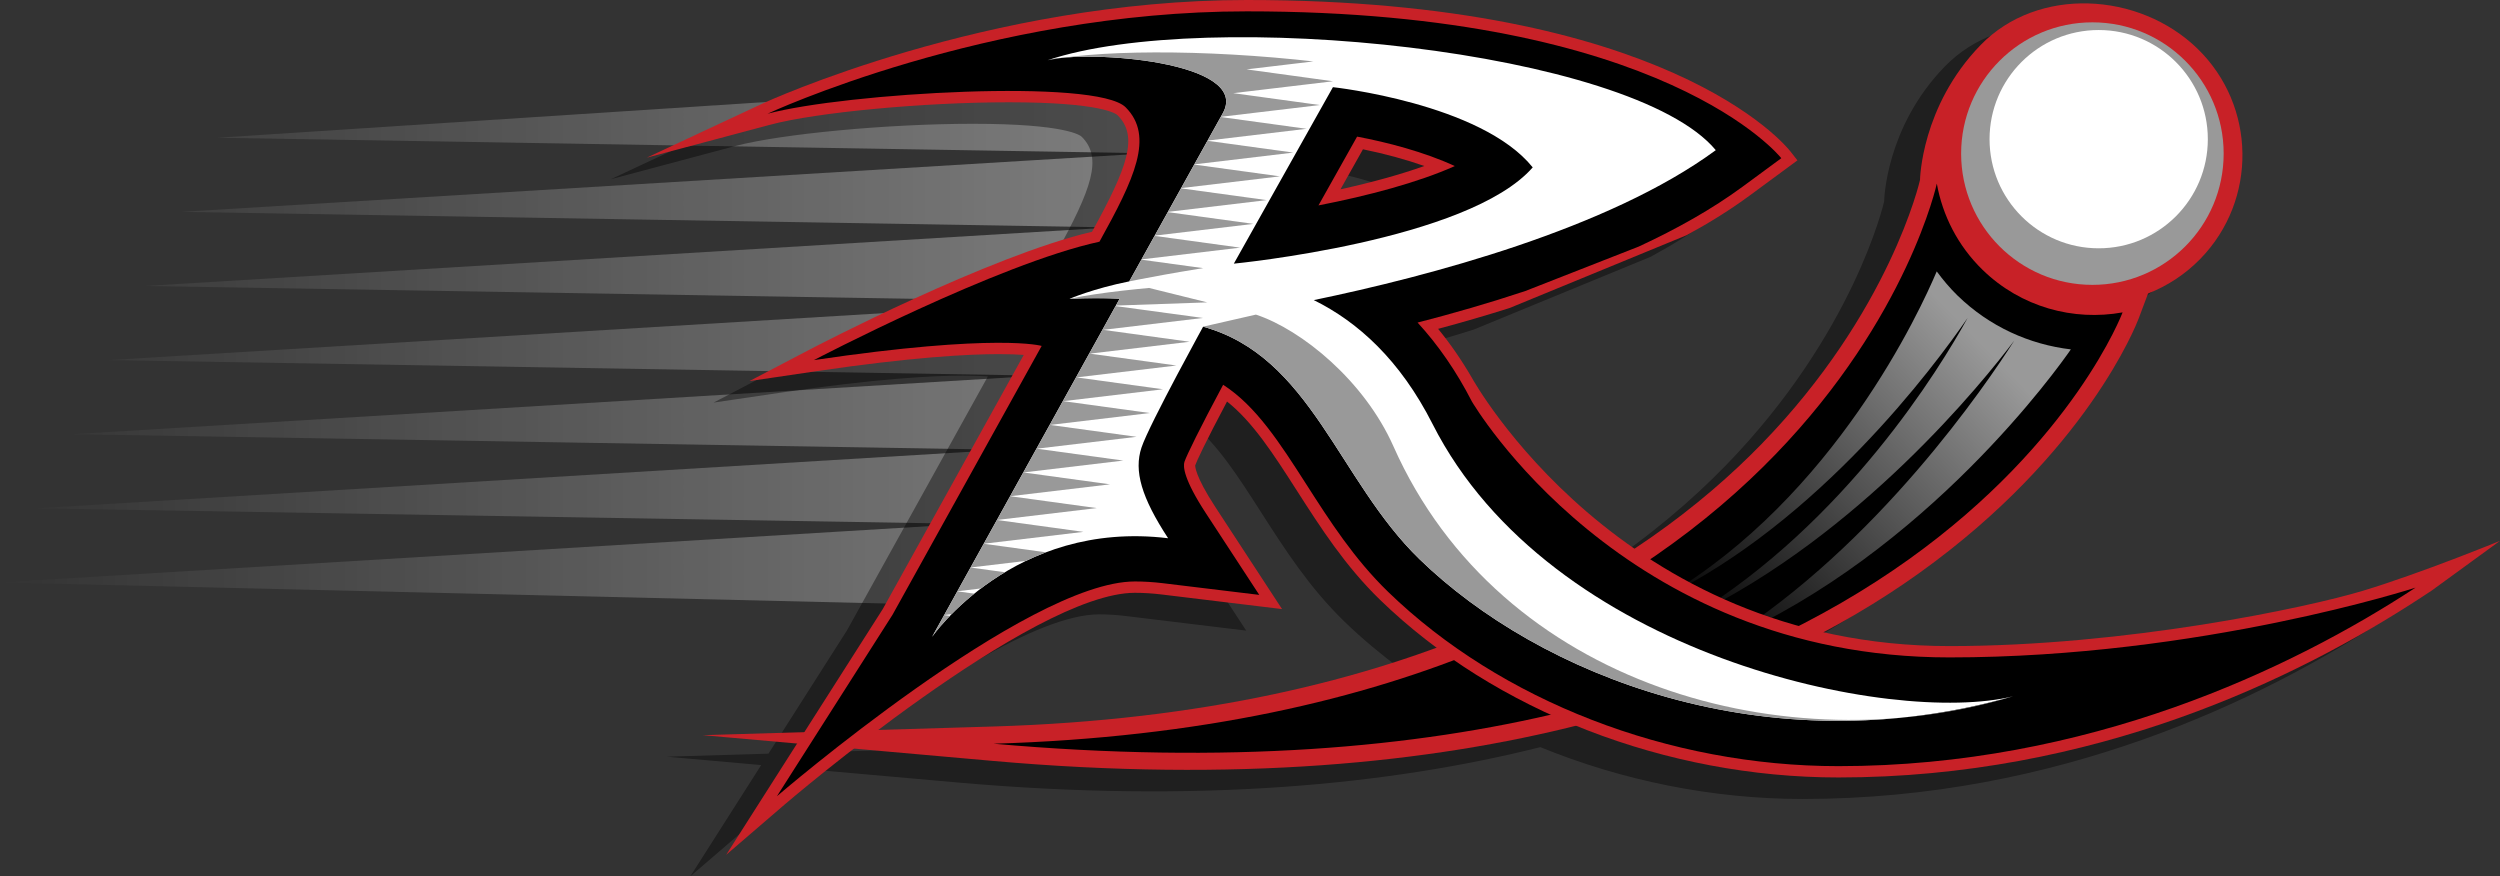 <?xml version="1.0" encoding="utf-8"?>
<!-- Generator: Adobe Illustrator 16.0.0, SVG Export Plug-In . SVG Version: 6.00 Build 0)  -->
<!DOCTYPE svg PUBLIC "-//W3C//DTD SVG 1.1//EN" "http://www.w3.org/Graphics/SVG/1.1/DTD/svg11.dtd">
<svg version="1.1" xmlns="http://www.w3.org/2000/svg" xmlns:xlink="http://www.w3.org/1999/xlink" x="0px" y="0px"
	 width="348.459px" height="122.146px" viewBox="-85.148 0 348.459 122.146" enable-background="new -85.148 0 348.459 122.146"
	 xml:space="preserve">
<rect x="-85.148" y="0" width="348.459" height="122.146" fill="#333333" stroke="none"/>
<g id="Layer_2">
	<linearGradient id="SVGID_1_" gradientUnits="userSpaceOnUse" x1="-85.148" y1="47.192" x2="86.834" y2="47.192">
		<stop  offset="0" style="stop-color:#FFFFFF;stop-opacity:0"/>
		<stop  offset="0.021" style="stop-color:#FFFFFF;stop-opacity:0.021"/>
		<stop  offset="1" style="stop-color:#FFFFFF"/>
	</linearGradient>
	<polygon opacity="0.4" fill="url(#SVGID_1_)" points="61.582,61.624 61.582,61.624 66.631,51.292 66.631,51.292 70.641,43.089 
		70.642,43.089 75.692,32.759 76.731,30.632 80.74,22.429 81.78,20.302 86.834,9.971 -54.851,19.2 74.866,21.365 -59.896,29.531 
		69.8,31.697 -64.95,39.861 64.753,42.027 -70,50.191 59.709,52.357 -75.049,60.521 54.662,62.687 -80.103,70.853 49.598,73.017 
		-85.148,81.183 50.44,84.411 55.493,74.081 55.494,74.081 	"/>
</g>
<g id="Layer_1">
	<g id="Layer_1_1_">
		<path opacity="0.4" enable-background="new    " d="M239.23,85.337c-7.807,2.362-33.067,7.718-57.655,7.718
			c-6.328,0-12.157-0.727-17.534-1.946c5.057-2.697,9.478-5.481,13.297-8.215c23.362-16.709,30.331-34.749,30.615-35.509
			l1.306-3.478c2.679-1.042,5.178-2.658,7.308-4.85c7.953-8.182,7.769-21.309-0.412-29.263c-8.182-7.955-22.273-8.708-30.228-0.525
			c-8.313,8.549-8.455,18.812-8.455,18.812c-0.039,0.182-4.202,18.417-22.084,36.805c-4.616,4.746-10.442,9.775-17.715,14.598
			c-15.447-10.697-22.665-23.822-22.665-23.822c-1.43-2.466-3.005-4.746-4.709-6.821c3.454-0.926,6.793-1.9,9.978-2.91
			l24.666-10.146c3.246-1.767,6.171-3.604,8.74-5.494l6.702-4.935l-1.006-1.28C158.703,23.212,142.158,3,83.635,3
			C47.439,3,16.47,17.279,16.162,17.423L0,24.978l17.236-4.6c6.455-1.722,21.359-3.123,33.226-3.123
			c12.983,0,14.983,1.625,15.168,1.811c2.944,2.944,1.388,7.24-3.565,16.238C47.788,38.638,23.61,51.25,22.571,51.792l-8.255,4.322
			l9.218-1.362c13.382-1.979,21.281-2.396,25.551-2.396c1.485,0,2.62,0.052,3.461,0.113c-9.832,17.728-19.13,34.48-19.65,35.42
			l-10.932,17.159l-14.16,0.423l13.147,1.167l-9.879,15.508l8.101-6.968c0.115-0.099,4.021-3.44,9.694-7.838l19.256,1.709
			c33.681,2.989,60.414,0.355,81.427-4.91c11.402,4.657,23.951,7.225,36.549,7.225c35.502,0,63.813-13.672,81.313-25.142
			l1.351-0.886l9.55-6.952C258.312,78.385,247.351,82.878,239.23,85.337z M99.826,23.81c3.037,0.618,5.986,1.423,8.557,2.328
			c-3.3,1.175-7.286,2.284-11.688,3.249L99.826,23.81z M48.265,104.264l-15.992,0.479c11.304-8.507,27.13-19.114,35.765-19.114
			c1.199,0,2.438,0.077,3.679,0.227l16.835,2.042l-9.279-14.193c-2.956-4.52-2.821-5.827-2.829-5.827
			c0.195-0.574,1.355-3.09,4.44-8.91c3.618,2.878,6.477,7.336,9.728,12.409c3.318,5.176,6.748,10.525,11.62,15.249
			c2.444,2.371,5.095,4.575,7.882,6.644C93.844,99.24,73.531,103.509,48.265,104.264z"/>
	</g>
	<g id="Layer_1_copy">
		<path fill="#C82127" d="M53.265,101.264c58.585-1.75,90.588-22.382,107.122-39.379c17.882-18.387,22.045-36.623,22.084-36.805
			c0,0,0.144-10.263,8.455-18.812c7.953-8.182,22.046-7.429,30.228,0.525c8.181,7.955,8.365,21.082,0.412,29.263
			c-2.13,2.19-4.629,3.808-7.308,4.85l-1.306,3.478c-0.284,0.76-7.253,18.8-30.615,35.509
			c-21.347,15.271-61.094,32.202-129.213,26.156l-40.319-3.578L53.265,101.264z"/>
		<path fill="#C82127" d="M193.609,8.879c7.045-7.245,18.627-7.409,25.872-0.365s7.407,18.627,0.362,25.872
			c-7.043,7.245-18.626,7.408-25.869,0.363C186.729,27.705,186.566,16.124,193.609,8.879z M210.709,43.542
			c-6.842,1.236-14.151-0.715-19.518-5.931c-3.467-3.371-5.582-7.598-6.377-12.02c0,0-16.154,74.625-131.479,78.07
			C183.791,115.24,210.709,43.542,210.709,43.542z"/>
		<path d="M191.191,37.612c-3.467-3.371-5.582-7.598-6.377-12.02c0,0-16.154,74.625-131.479,78.07
			c130.454,11.578,157.372-60.12,157.372-60.12C203.867,44.779,196.557,42.827,191.191,37.612z"/>
		
			<linearGradient id="SVGID_2_" gradientUnits="userSpaceOnUse" x1="815.226" y1="171.506" x2="813.502" y2="114.478" gradientTransform="matrix(0.717 0.697 0.697 -0.717 -513.126 -397.515)">
			<stop  offset="0" style="stop-color:#999999"/>
			<stop  offset="1" style="stop-color:#000000"/>
		</linearGradient>
		<path fill="url(#SVGID_2_)" d="M187.703,41.199c-1.083-1.055-2.031-2.192-2.903-3.37c-2.25,5.33-14.202,31.438-37.938,45.376
			c21.563-10.583,37.489-31.977,42.249-38.894c-3.897,7.059-16.93,28.415-38.398,41.555c23.397-11.332,40.533-32.619,44.889-38.381
			c-3.864,6.063-18.997,28.41-40.171,41.728c28.083-12.322,46.329-38.004,48.065-40.512C197.75,48.02,192.172,45.543,187.703,41.199
			z"/>
		<g>
			<circle fill="#999999" cx="206.498" cy="21.409" r="18.296"/>
		</g>
		<g>
			<circle fill="#FFFFFF" cx="207.375" cy="19.397" r="15.212"/>
		</g>
		<path fill="#C82127" d="M186.575,90.055c24.588,0,49.85-5.354,57.655-7.718c8.12-2.459,19.081-6.952,19.081-6.952l-9.55,6.952
			l-1.351,0.886c-17.499,11.47-45.811,25.143-81.313,25.143c-24.012,0-47.888-9.249-63.869-24.742
			c-4.872-4.724-8.303-10.073-11.62-15.249c-3.251-5.073-6.109-9.531-9.728-12.409c-3.085,5.82-4.246,8.336-4.44,8.91l0,0
			c0.008,0-0.126,1.309,2.829,5.827l9.279,14.193l-16.835-2.042c-1.24-0.148-2.479-0.227-3.679-0.227
			c-14.338,0-48.521,29.256-48.864,29.552l-8.101,6.968L37.896,84.89c0.521-0.938,9.818-17.691,19.65-35.42
			c-0.842-0.063-1.976-0.113-3.461-0.113c-4.27,0-12.169,0.416-25.551,2.396l-9.218,1.362l8.255-4.322
			c1.039-0.543,25.216-13.154,39.493-16.489c4.953-8.999,6.51-13.294,3.565-16.238c-0.185-0.186-2.186-1.811-15.168-1.811
			c-11.865,0-26.771,1.401-33.226,3.123L5,21.978l16.162-7.554C21.47,14.279,52.439,0,88.635,0
			c58.523,0,75.068,20.212,75.744,21.071l1.006,1.281l-6.702,4.935c-2.569,1.89-5.494,3.729-8.74,5.494l-24.666,10.146
			c-3.185,1.01-6.523,1.984-9.978,2.91c1.704,2.075,3.28,4.355,4.709,6.821C120.008,52.66,140.562,90.055,186.575,90.055z
			 M101.695,26.386c4.401-0.965,8.388-2.074,11.688-3.249c-2.57-0.904-5.52-1.709-8.557-2.328L101.695,26.386z"/>
		<path d="M186.575,91.633c35.016,0,64.973-9.73,64.973-9.73c-17.391,11.397-45.738,24.886-80.447,24.886
			c-23.61,0-47.076-9.084-62.771-24.298c-4.74-4.597-8.12-9.869-11.389-14.969c-3.697-5.769-7.005-10.93-11.603-13.891
			c-3.265,6.103-5.064,9.778-5.391,10.736c-0.214,0.645-0.11,2.438,3.003,7.196l7.424,11.355l-13.468-1.633
			c-1.302-0.157-2.603-0.238-3.869-0.238c-15.089,0-49.893,29.933-49.893,29.933l16.106-25.282c0,0,10.271-18.507,20.794-37.481
			c0,0-6.067-1.823-31.743,1.974c0,0,25.676-13.442,39.8-16.503c4.846-8.744,7.691-14.688,3.644-18.737s-38.957-2.021-49.917,0.903
			c0,0,30.542-14.274,66.806-14.274c58.43,0,74.502,20.469,74.502,20.469l-5.392,3.969c-4.223,3.106-9.155,5.879-14.466,8.343
			l-15.81,6.196c-5.036,1.678-10.121,3.139-15.03,4.403c2.887,3.132,5.417,6.808,7.574,11.007
			C120.015,55.964,140.78,91.633,186.575,91.633z M98.625,28.629c6.881-1.331,13.938-3.211,19.004-5.482
			c-4.206-1.955-9.48-3.33-13.621-4.104L98.625,28.629z"/>
		<path fill="#FFFFFF" d="M114.527,59.099c-4.521-8.919-10.405-14.236-16.556-17.27c15.988-3.317,41.131-9.933,56.032-20.899
			C142.335,6.884,82.916,1.001,60.883,8.391c5.689-1.471,28.313,0.188,24.433,7.342c-0.592,1.092-4.915,8.79-13.062,23.486
			c-5.032,1.005-8.328,2.432-8.328,2.432c2.521-0.156,4.84-0.152,6.99-0.018C58.839,63.417,44.772,88.761,44.772,88.761
			s11.303-16.357,32.895-13.74c-3.708-5.671-4.798-9.378-3.707-12.648c1.091-3.272,9.16-17.886,9.16-17.886
			s-0.603,1.052-0.575,1.048c15.055,4.146,18.813,21.403,30.18,32.423c16.607,16.1,48.26,28.907,82.72,19.093
			C178.65,101.194,130.885,91.378,114.527,59.099z M86.828,36.748l13.812-24.599c0,0,20.649,2.238,27.848,11.181
			C119.543,33.581,86.828,36.748,86.828,36.748z"/>
		<g>
			<g>
				<defs>
					<path id="SVGID_3_" d="M114.527,59.099c-4.521-8.919-10.405-14.236-16.556-17.27c15.988-3.317,23.961-10.161,38.863-21.127
						C126.021,9.008,77.944,5.186,60.883,8.391c5.689-1.471,28.313,0.188,24.433,7.342c-0.592,1.092-13.062,23.486-13.062,23.486
						s7.792-1.596,14.975-2.513c0.464,0.994,1.493,2.537,1.493,2.537s-16.44,0.603-24.796,2.407c3.04-0.113,6.99-0.018,6.99-0.018
						L44.772,88.761c0,0,11.303-16.357,32.895-13.74c-3.708-5.671-4.798-9.378-3.707-12.648c1.091-3.272,9.16-17.886,9.16-17.886
						s-0.603,1.052-0.575,1.048c15.055,4.146,18.813,21.403,30.18,32.423c16.607,16.1,48.26,28.907,82.72,19.093
						C178.65,101.194,130.885,91.378,114.527,59.099z M86.828,36.748l13.812-24.599c0,0,20.649,2.238,27.848,11.181
						C119.543,33.581,86.828,36.748,86.828,36.748z"/>
				</defs>
				<clipPath id="SVGID_4_">
					<use xlink:href="#SVGID_3_"  overflow="visible"/>
				</clipPath>
				<path clip-path="url(#SVGID_4_)" fill="#999999" d="M80.669,47.635l-13.911,1.656l12.061,1.655l-13.911,1.656l12.061,1.656
					l-13.91,1.656l12.061,1.656l-13.912,1.657l12.063,1.656L59.356,62.54l12.06,1.655l-13.911,1.656l12.061,1.657l-13.911,1.656
					l12.061,1.655l-13.911,1.657l12.062,1.656L51.952,75.79l12.062,1.655l-13.912,1.656l12.061,1.657l-13.912,1.66l12.063,1.656
					l-13.913,1.655l12.063,1.657l-13.913,1.657L56.611,90.7l-13.913,1.656l12.061,1.656l-15.458,1.839l29.575-53.387l13.646,1.854
					L68.61,45.976L80.669,47.635z M97.857-6.894l13.912-1.655L54.417,0.062l8.274,42.798l20.439-0.713l-11.025-2.73l13.752-1.586
					l-12.063-1.656l13.913-1.657L75.647,32.86l13.912-1.655l-12.063-1.656l13.911-1.656l-12.06-1.657l13.91-1.655l-12.061-1.656
					l13.913-1.656L83.049,19.61l13.912-1.656L84.9,16.297l13.911-1.656l-12.061-1.657l13.911-1.656L88.603,9.67l13.912-1.656
					L90.454,6.358l13.912-1.655L92.304,3.044l13.91-1.656l-12.06-1.656l13.911-1.655L96.006-3.581l13.911-1.657L97.857-6.894z"/>
			</g>
		</g>
		<path fill="#999999" d="M109.07,62.204c-4.059-9.14-12.8-16.251-19.163-18.354c0,0-7.391,1.688-7.363,1.684
			c15.055,4.146,18.813,21.403,30.18,32.423c16.607,16.1,48.26,28.907,82.72,19.093C164.157,106.527,123.975,95.76,109.07,62.204z"
			/>
	</g>
</g>
</svg>
